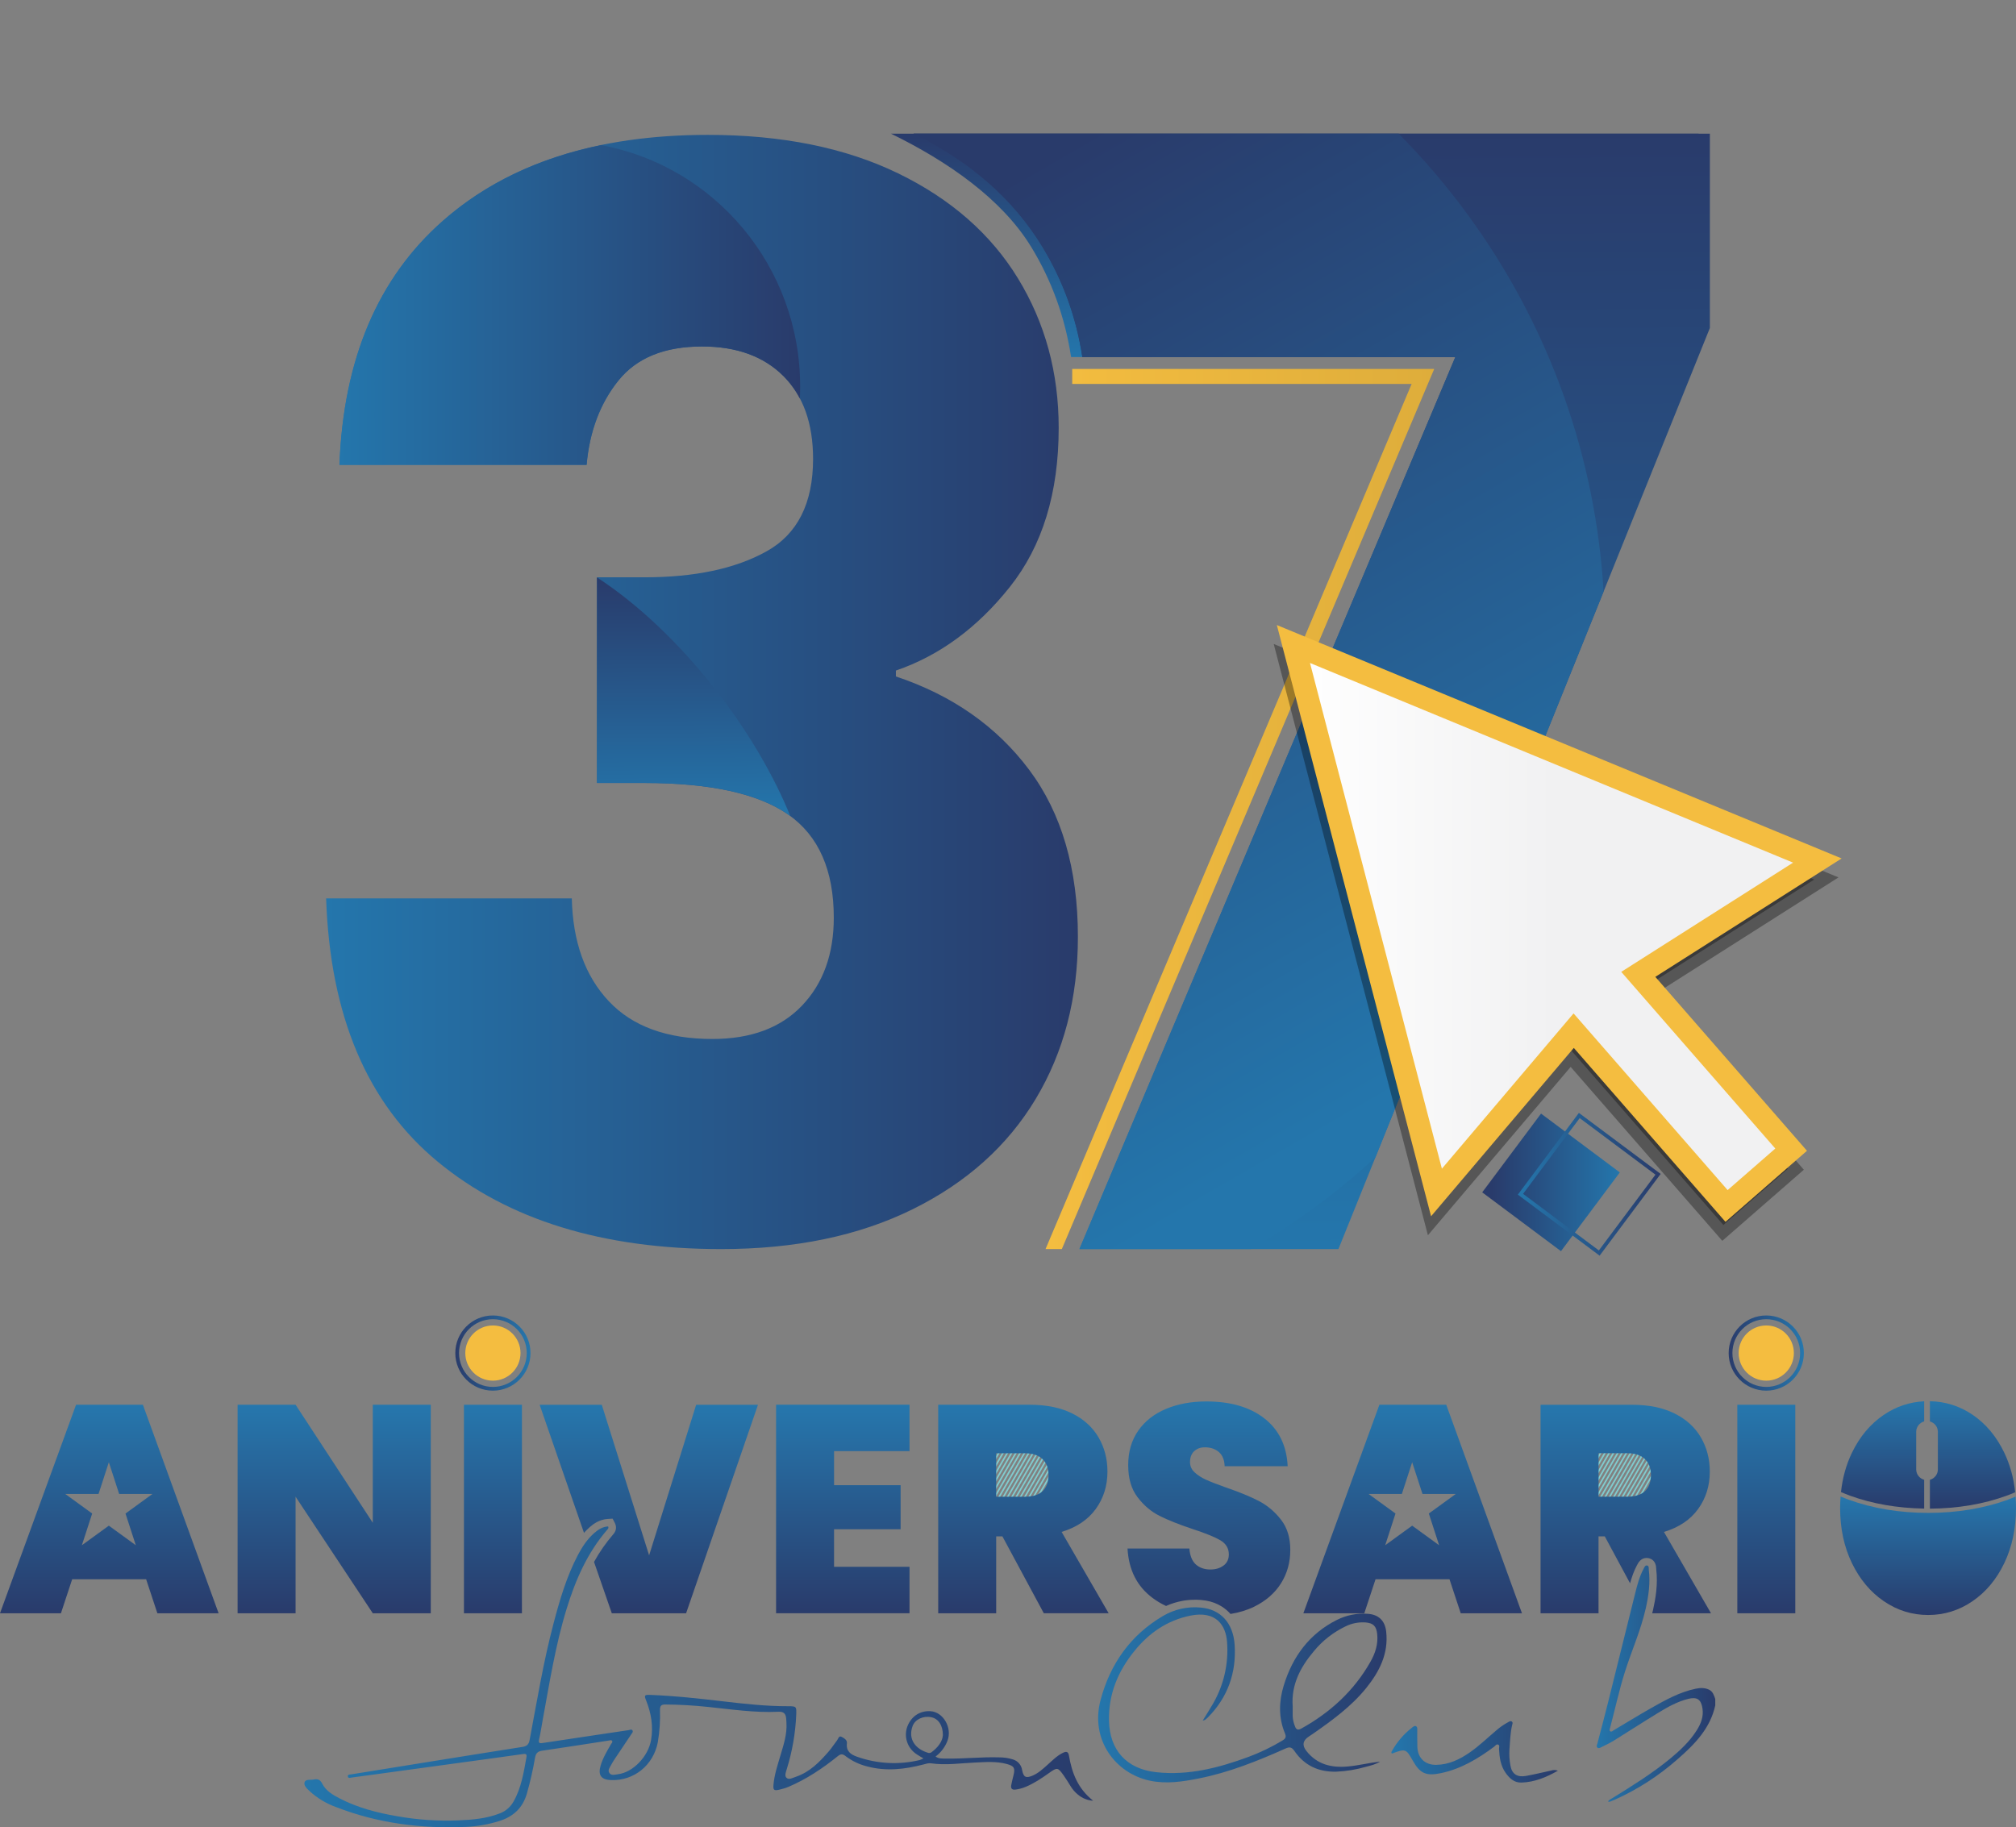 <svg xmlns="http://www.w3.org/2000/svg" xmlns:xlink="http://www.w3.org/1999/xlink" id="Capa_1" viewBox="0 0 538.29 487.96"><rect x="0" y="0" width="538.29" height="487.96" fill="#808080" stroke="none"/><defs><linearGradient id="Degradado_sin_nombre_24" x1="346.12" y1="96.03" x2="345.72" y2="34.98" gradientUnits="userSpaceOnUse"><stop offset="0" stop-color="#2476ac"></stop><stop offset="1" stop-color="#293b6b"></stop></linearGradient><linearGradient id="Degradado_sin_nombre_24-2" x1="352.18" y1="333.6" x2="350.22" y2="34.99" xlink:href="#Degradado_sin_nombre_24"></linearGradient><linearGradient id="Degradado_sin_nombre_14" x1="249.07" y1="36.74" x2="390.55" y2="281.81" gradientUnits="userSpaceOnUse"><stop offset=".07" stop-color="#293b6b"></stop><stop offset="1" stop-color="#2476ac"></stop></linearGradient><linearGradient id="Degradado_sin_nombre_7" x1="279.17" y1="216.05" x2="382.95" y2="216.05" gradientUnits="userSpaceOnUse"><stop offset="0" stop-color="#f4bd40"></stop><stop offset="1" stop-color="#dead3b"></stop></linearGradient><linearGradient id="Degradado_sin_nombre_24-3" x1="87.08" y1="184.79" x2="287.81" y2="184.79" xlink:href="#Degradado_sin_nombre_24"></linearGradient><linearGradient id="Degradado_sin_nombre_24-4" x1="90.63" y1="81.45" x2="213.65" y2="81.45" xlink:href="#Degradado_sin_nombre_24"></linearGradient><linearGradient id="Degradado_sin_nombre_26" x1="185.24" y1="218.11" x2="184.82" y2="154.04" gradientUnits="userSpaceOnUse"><stop offset="0" stop-color="#2476ac"></stop><stop offset="1" stop-color="#293b6b"></stop></linearGradient><linearGradient id="Degradado_sin_nombre_69" x1="345.36" y1="247.02" x2="485.25" y2="247.02" gradientUnits="userSpaceOnUse"><stop offset="0" stop-color="#fff"></stop><stop offset=".5" stop-color="#f1f1f2"></stop><stop offset="1" stop-color="#f1f1f2"></stop></linearGradient><linearGradient id="Degradado_sin_nombre_4" x1="29.19" y1="430.83" x2="29.19" y2="375.14" gradientUnits="userSpaceOnUse"><stop offset="0" stop-color="#293b6b"></stop><stop offset="1" stop-color="#2677ad"></stop></linearGradient><linearGradient id="Degradado_sin_nombre_4-2" x1="89.23" x2="89.23" xlink:href="#Degradado_sin_nombre_4"></linearGradient><linearGradient id="Degradado_sin_nombre_4-3" x1="131.61" x2="131.61" xlink:href="#Degradado_sin_nombre_4"></linearGradient><linearGradient id="Degradado_sin_nombre_4-4" x1="121.57" y1="361.34" x2="141.65" y2="361.34" xlink:href="#Degradado_sin_nombre_4"></linearGradient><linearGradient id="Degradado_sin_nombre_4-5" x1="173.25" y1="430.83" x2="173.25" y2="375.14" xlink:href="#Degradado_sin_nombre_4"></linearGradient><linearGradient id="Degradado_sin_nombre_4-6" x1="225.03" x2="225.03" xlink:href="#Degradado_sin_nombre_4"></linearGradient><linearGradient id="Degradado_sin_nombre_4-7" x1="273.26" x2="273.26" xlink:href="#Degradado_sin_nombre_4"></linearGradient><linearGradient id="Degradado_sin_nombre_4-8" x1="322.79" y1="431.02" x2="322.79" y2="374.27" xlink:href="#Degradado_sin_nombre_4"></linearGradient><linearGradient id="Degradado_sin_nombre_4-9" x1="377.19" x2="377.19" xlink:href="#Degradado_sin_nombre_4"></linearGradient><linearGradient id="Degradado_sin_nombre_4-10" x1="434.1" y1="430.83" x2="434.1" y2="375.14" xlink:href="#Degradado_sin_nombre_4"></linearGradient><linearGradient id="Degradado_sin_nombre_4-11" x1="471.61" x2="471.61" xlink:href="#Degradado_sin_nombre_4"></linearGradient><linearGradient id="Degradado_sin_nombre_4-12" x1="461.57" y1="361.34" x2="481.65" y2="361.34" xlink:href="#Degradado_sin_nombre_4"></linearGradient><linearGradient id="Degradado_sin_nombre_4-13" x1="502.67" y1="402.87" x2="502.67" y2="374.22" xlink:href="#Degradado_sin_nombre_4"></linearGradient><linearGradient id="Degradado_sin_nombre_4-14" x1="526.68" y1="402.88" x2="526.68" y2="374.2" xlink:href="#Degradado_sin_nombre_4"></linearGradient><linearGradient id="Degradado_sin_nombre_4-15" x1="514.81" y1="431.3" x2="514.81" y2="399.65" xlink:href="#Degradado_sin_nombre_4"></linearGradient><linearGradient id="Degradado_sin_nombre_24-5" x1="426.34" y1="449.61" x2="458" y2="449.61" xlink:href="#Degradado_sin_nombre_24"></linearGradient><linearGradient id="Degradado_sin_nombre_24-6" x1="293.24" y1="452.58" x2="370.25" y2="452.58" xlink:href="#Degradado_sin_nombre_24"></linearGradient><linearGradient id="Degradado_sin_nombre_24-7" x1="371.51" y1="467.85" x2="415.95" y2="467.85" xlink:href="#Degradado_sin_nombre_24"></linearGradient><linearGradient id="Degradado_sin_nombre_24-8" x1="81.3" y1="447.79" x2="291.9" y2="447.79" xlink:href="#Degradado_sin_nombre_24"></linearGradient><linearGradient id="Degradado_sin_nombre_14-2" x1="395.81" y1="315.74" x2="432.54" y2="315.74" gradientTransform="translate(-106.6 310.61) rotate(-36.76)" xlink:href="#Degradado_sin_nombre_14"></linearGradient><linearGradient id="Degradado_sin_nombre_24-9" x1="405.28" y1="316.26" x2="443.41" y2="316.26" xlink:href="#Degradado_sin_nombre_24"></linearGradient></defs><path d="M275.29,65.86c5.53,9.04,9.08,18.88,10.7,29.49h164.42l3.13-7.76v-51.89h-215.64c15.13,7.38,29.59,17.43,37.39,30.17Z" fill="url(#Degradado_sin_nombre_24)" stroke-width="0"></path><path d="M243.91,35.69c15.13,7.38,26.59,17.43,34.39,30.17,5.53,9.04,9.08,18.88,10.7,29.49h99.59l-100.37,238.22h69.15l99.18-245.98v-51.89h-212.64Z" fill="url(#Degradado_sin_nombre_24-2)" stroke-width="0"></path><path d="M278.29,65.86c5.53,9.04,9.08,18.88,10.7,29.49h99.59l-100.37,238.22h45.83c5.85-3.41,11.58-7.16,17.16-11.26,5.65-4.16,10.99-8.58,16.04-13.22l60.93-151.1c-2.1-35.36-14.09-70.53-36.65-101.18-5.58-7.58-11.63-14.62-18.06-21.12h-129.54c15.13,7.38,26.59,17.43,34.39,30.17Z" fill="url(#Degradado_sin_nombre_14)" stroke-width="0"></path><polygon points="279.17 333.57 283.52 333.57 382.95 98.53 286.29 98.53 286.29 102.53 376.92 102.53 279.17 333.57" fill="url(#Degradado_sin_nombre_7)" stroke-width="0"></polygon><path d="M118.29,58.94c17.39-15.28,40.96-22.92,70.73-22.92,19.76,0,36.68,3.43,50.78,10.27,14.09,6.85,24.76,16.2,32.01,28.06,7.24,11.85,10.87,25.16,10.87,39.91,0,17.39-4.35,31.55-13.04,42.48-8.69,10.93-18.84,18.37-30.43,22.33v1.58c15.02,5.01,26.87,13.31,35.56,24.89,8.69,11.6,13.04,26.48,13.04,44.65,0,16.34-3.75,30.76-11.26,43.27-7.51,12.52-18.44,22.33-32.8,29.44-14.36,7.11-31.41,10.67-51.17,10.67-31.61,0-56.84-7.77-75.67-23.31-18.84-15.54-28.78-38.98-29.83-70.34h65.6c.26,11.6,3.56,20.75,9.88,27.46,6.32,6.72,15.54,10.08,27.66,10.08,10.27,0,18.24-2.96,23.91-8.89,5.66-5.93,8.5-13.76,8.5-23.51,0-12.64-4.02-21.8-12.05-27.46-8.04-5.66-20.88-8.5-38.53-8.5h-12.64v-54.93h12.64c13.44,0,24.3-2.3,32.6-6.92,8.3-4.61,12.45-12.84,12.45-24.7,0-9.48-2.64-16.86-7.9-22.13-5.27-5.27-12.52-7.9-21.73-7.9-10.01,0-17.45,3.03-22.33,9.09-4.88,6.06-7.71,13.57-8.5,22.52h-65.99c1.05-28.19,10.27-49.92,27.66-65.2Z" fill="url(#Degradado_sin_nombre_24-3)" stroke-width="0"></path><path d="M156.62,124.14c.79-8.95,3.62-16.46,8.5-22.52,4.87-6.06,12.31-9.09,22.33-9.09,9.22,0,16.46,2.64,21.73,7.9,1.76,1.76,3.22,3.77,4.39,6,.05-1.06.08-2.12.08-3.19,0-32.19-22.93-58.93-53.16-64.48-16.72,3.45-30.8,10.16-42.2,20.18-17.39,15.28-26.61,37.01-27.66,65.2h65.99Z" fill="url(#Degradado_sin_nombre_24-4)" stroke-width="0"></path><path d="M172.03,209.09c17.65,0,30.49,2.83,38.53,8.5.16.11.31.23.46.35-4.25-10.44-10.72-21.72-19.14-32.69-10.26-13.36-21.72-24.06-32.49-31.05v54.89h12.64Z" fill="url(#Degradado_sin_nombre_26)" stroke-width="0"></path><g id="Puntero"><polygon points="484.41 234.88 344.52 177.05 382.71 323.53 419.35 280.31 460.16 327.13 477.41 312.09 436.6 265.27 484.41 234.88" fill="#020302" opacity=".33" stroke="#020302" stroke-miterlimit="10" stroke-width="6"></polygon><polygon points="485.25 229.81 345.36 171.98 383.56 318.46 420.19 275.24 461 322.06 478.26 307.02 437.45 260.2 485.25 229.81" fill="url(#Degradado_sin_nombre_69)" stroke-width="0"></polygon><path d="M460.71,326.29l-40.49-46.44-38.11,44.96-41.18-157.89,150.8,62.33-49.74,31.62,40.49,46.45-21.77,18.98ZM420.16,270.64l41.13,47.18,12.73-11.1-41.13-47.18,45.88-29.17-128.99-53.32,35.22,135.05,35.16-41.47Z" fill="#f4bd40" stroke-width="0"></path></g><path d="M260.89,382.56l-2.96,5.13c.64-1.91,1.66-3.65,2.96-5.13Z" fill="#81cbce" stroke-width="0"></path><path d="M263.31,380.34l-6.08,10.53c.04-.38.09-.76.16-1.13l5.02-8.69c.29-.25.59-.49.9-.71Z" fill="#81cbce" stroke-width="0"></path><path d="M265.11,379.22l-7.95,13.77c0-.18,0-.35,0-.53,0-.1,0-.2,0-.3l7.23-12.52c.24-.14.48-.28.73-.41Z" fill="#81cbce" stroke-width="0"></path><path d="M266.67,378.5l-9.35,16.2c-.03-.23-.06-.46-.09-.69l8.8-15.24c.21-.09.43-.18.65-.27Z" fill="#81cbce" stroke-width="0"></path><path d="M268.09,378.02l-10.48,18.15c-.05-.2-.1-.4-.14-.61l10.03-17.36c.19-.06.39-.12.59-.18Z" fill="#81cbce" stroke-width="0"></path><path d="M269.41,377.72l-11.4,19.75c-.06-.18-.12-.36-.18-.54l11.03-19.1c.18-.04.37-.08.55-.11Z" fill="#81cbce" stroke-width="0"></path><path d="M270.66,377.54l-12.18,21.1c-.07-.16-.14-.32-.21-.49l11.87-20.55c.17-.02.35-.04.52-.06Z" fill="#81cbce" stroke-width="0"></path><path d="M271.85,377.48l-12.83,22.23c-.08-.15-.16-.29-.24-.44l12.57-21.77c.17,0,.33-.01.5-.02Z" fill="#81cbce" stroke-width="0"></path><path d="M272.98,377.5l-13.38,23.18c-.09-.13-.17-.27-.26-.4l13.16-22.79c.16,0,.32.01.48.02Z" fill="#81cbce" stroke-width="0"></path><path d="M274.07,377.6l-13.84,23.97c-.09-.12-.19-.25-.28-.37l13.65-23.65c.15.01.31.03.46.05Z" fill="#81cbce" stroke-width="0"></path><path d="M275.12,377.77l-14.21,24.61c-.1-.11-.2-.23-.29-.34l14.06-24.35c.15.03.3.05.44.08Z" fill="#81cbce" stroke-width="0"></path><path d="M276.12,378.01l-14.5,25.12c-.1-.1-.21-.21-.31-.31l14.39-24.92c.14.03.28.07.42.11Z" fill="#81cbce" stroke-width="0"></path><path d="M277.1,378.32l-14.73,25.51c-.11-.09-.22-.19-.32-.29l14.64-25.36c.14.04.28.09.41.14Z" fill="#81cbce" stroke-width="0"></path><path d="M278.03,378.68l-14.88,25.77c-.11-.08-.23-.17-.34-.26l14.82-25.67c.13.05.26.11.39.16Z" fill="#81cbce" stroke-width="0"></path><path d="M278.94,379.1l-14.96,25.92c-.12-.08-.24-.16-.35-.24l14.94-25.87c.13.06.26.12.38.19Z" fill="#81cbce" stroke-width="0"></path><path d="M279.8,379.59l-14.98,25.95c-.12-.07-.25-.14-.37-.21l14.98-25.95c.12.07.25.14.37.21Z" fill="#81cbce" stroke-width="0"></path><path d="M280.64,380.12l-14.93,25.87c-.13-.06-.26-.12-.38-.19l14.96-25.92c.12.08.24.16.35.24Z" fill="#81cbce" stroke-width="0"></path><path d="M281.44,380.72l-14.82,25.67c-.13-.05-.27-.11-.4-.16l14.88-25.77c.11.09.23.17.34.26Z" fill="#81cbce" stroke-width="0"></path><path d="M282.21,381.37l-14.64,25.36c-.14-.04-.27-.09-.41-.14l14.73-25.51c.11.09.22.19.32.29Z" fill="#81cbce" stroke-width="0"></path><path d="M282.95,382.09l-14.39,24.92c-.14-.03-.28-.07-.42-.11l14.5-25.12c.11.1.21.21.31.31Z" fill="#81cbce" stroke-width="0"></path><path d="M283.64,382.87l-14.06,24.35c-.15-.02-.3-.05-.44-.08l14.21-24.61c.1.11.2.23.29.34Z" fill="#81cbce" stroke-width="0"></path><path d="M284.3,383.72l-13.65,23.65c-.15-.01-.31-.03-.46-.05l13.84-23.97c.09.12.19.25.28.37Z" fill="#81cbce" stroke-width="0"></path><path d="M284.91,384.64l-13.16,22.79c-.16,0-.32-.01-.48-.02l13.38-23.18c.09.13.18.27.26.4Z" fill="#81cbce" stroke-width="0"></path><path d="M285.48,385.65l-12.57,21.77c-.17,0-.33.01-.5.02l12.83-22.23c.08.15.16.29.23.44Z" fill="#81cbce" stroke-width="0"></path><path d="M285.99,386.75l-11.87,20.55c-.17.02-.35.04-.52.06l12.18-21.1c.07.16.14.32.21.48Z" fill="#81cbce" stroke-width="0"></path><path d="M286.43,387.97l-11.03,19.1c-.18.04-.37.08-.55.11l11.4-19.75c.06.18.12.36.18.54Z" fill="#81cbce" stroke-width="0"></path><path d="M286.79,389.34l-10.03,17.36c-.19.06-.39.12-.59.18l10.48-18.15c.05.2.1.4.14.6Z" fill="#81cbce" stroke-width="0"></path><path d="M287.03,390.9l-8.8,15.24c-.21.1-.43.18-.65.27l9.35-16.2c.03.23.06.46.09.69Z" fill="#81cbce" stroke-width="0"></path><path d="M287.11,392.46c0,.1,0,.2,0,.3l-7.23,12.52c-.24.14-.48.28-.73.41l7.95-13.77c0,.18,0,.35,0,.53Z" fill="#81cbce" stroke-width="0"></path><path d="M287.03,394.04c-.04.38-.09.76-.16,1.13l-5.02,8.69c-.29.25-.59.49-.9.71l6.08-10.53Z" fill="#81cbce" stroke-width="0"></path><path d="M286.34,397.22c-.64,1.91-1.66,3.66-2.96,5.14l2.96-5.14Z" fill="#81cbce" stroke-width="0"></path><path d="M423.89,382.56l-2.96,5.13c.64-1.91,1.66-3.65,2.96-5.13Z" fill="#81cbce" stroke-width="0"></path><path d="M426.31,380.34l-6.08,10.53c.04-.38.09-.76.16-1.13l5.02-8.69c.29-.25.59-.49.9-.71Z" fill="#81cbce" stroke-width="0"></path><path d="M428.11,379.22l-7.95,13.77c0-.18,0-.35,0-.53,0-.1,0-.2,0-.3l7.23-12.52c.24-.14.48-.28.73-.41Z" fill="#81cbce" stroke-width="0"></path><path d="M429.67,378.5l-9.35,16.2c-.03-.23-.06-.46-.09-.69l8.8-15.24c.21-.09.43-.18.65-.27Z" fill="#81cbce" stroke-width="0"></path><path d="M431.09,378.02l-10.48,18.15c-.05-.2-.1-.4-.14-.61l10.03-17.36c.19-.06.39-.12.59-.18Z" fill="#81cbce" stroke-width="0"></path><path d="M432.41,377.72l-11.4,19.75c-.06-.18-.12-.36-.18-.54l11.03-19.1c.18-.04.37-.08.55-.11Z" fill="#81cbce" stroke-width="0"></path><path d="M433.66,377.54l-12.18,21.1c-.07-.16-.14-.32-.21-.49l11.87-20.55c.17-.02.35-.04.52-.06Z" fill="#81cbce" stroke-width="0"></path><path d="M434.85,377.48l-12.83,22.23c-.08-.15-.16-.29-.24-.44l12.57-21.77c.17,0,.33-.01.5-.02Z" fill="#81cbce" stroke-width="0"></path><path d="M435.98,377.5l-13.38,23.18c-.09-.13-.17-.27-.26-.4l13.16-22.79c.16,0,.32.01.48.02Z" fill="#81cbce" stroke-width="0"></path><path d="M437.07,377.6l-13.84,23.97c-.09-.12-.19-.25-.28-.37l13.65-23.65c.15.01.31.03.46.05Z" fill="#81cbce" stroke-width="0"></path><path d="M438.12,377.77l-14.21,24.61c-.1-.11-.2-.23-.29-.34l14.06-24.35c.15.03.3.05.44.08Z" fill="#81cbce" stroke-width="0"></path><path d="M439.12,378.01l-14.5,25.12c-.1-.1-.21-.21-.31-.31l14.39-24.92c.14.03.28.07.42.11Z" fill="#81cbce" stroke-width="0"></path><path d="M440.1,378.32l-14.73,25.51c-.11-.09-.22-.19-.32-.29l14.64-25.36c.14.04.28.09.41.14Z" fill="#81cbce" stroke-width="0"></path><path d="M441.03,378.68l-14.88,25.77c-.11-.08-.23-.17-.34-.26l14.82-25.67c.13.05.26.11.39.16Z" fill="#81cbce" stroke-width="0"></path><path d="M441.94,379.1l-14.96,25.92c-.12-.08-.24-.16-.35-.24l14.94-25.87c.13.06.26.12.38.19Z" fill="#81cbce" stroke-width="0"></path><path d="M442.8,379.59l-14.98,25.95c-.12-.07-.25-.14-.37-.21l14.98-25.95c.12.07.25.14.37.21Z" fill="#81cbce" stroke-width="0"></path><path d="M443.64,380.12l-14.93,25.87c-.13-.06-.26-.12-.38-.19l14.96-25.92c.12.08.24.16.35.24Z" fill="#81cbce" stroke-width="0"></path><path d="M444.44,380.72l-14.82,25.67c-.13-.05-.27-.11-.4-.16l14.88-25.77c.11.09.23.17.34.26Z" fill="#81cbce" stroke-width="0"></path><path d="M445.21,381.37l-14.64,25.36c-.14-.04-.27-.09-.41-.14l14.73-25.51c.11.09.22.19.32.29Z" fill="#81cbce" stroke-width="0"></path><path d="M445.95,382.09l-14.39,24.92c-.14-.03-.28-.07-.42-.11l14.5-25.12c.11.1.21.21.31.31Z" fill="#81cbce" stroke-width="0"></path><path d="M446.64,382.87l-14.06,24.35c-.15-.02-.3-.05-.44-.08l14.21-24.61c.1.11.2.23.29.34Z" fill="#81cbce" stroke-width="0"></path><path d="M447.3,383.72l-13.65,23.65c-.15-.01-.31-.03-.46-.05l13.84-23.97c.09.12.19.25.28.37Z" fill="#81cbce" stroke-width="0"></path><path d="M447.91,384.64l-13.16,22.79c-.16,0-.32-.01-.48-.02l13.38-23.18c.09.13.18.27.26.4Z" fill="#81cbce" stroke-width="0"></path><path d="M448.48,385.65l-12.57,21.77c-.17,0-.33.01-.5.02l12.83-22.23c.08.15.16.29.23.44Z" fill="#81cbce" stroke-width="0"></path><path d="M448.99,386.75l-11.87,20.55c-.17.02-.35.04-.52.06l12.18-21.1c.07.16.14.32.21.48Z" fill="#81cbce" stroke-width="0"></path><path d="M449.43,387.97l-11.03,19.1c-.18.04-.37.08-.55.11l11.4-19.75c.06.18.12.36.18.54Z" fill="#81cbce" stroke-width="0"></path><path d="M449.79,389.34l-10.03,17.36c-.19.06-.39.12-.59.18l10.48-18.15c.05.2.1.4.14.6Z" fill="#81cbce" stroke-width="0"></path><path d="M450.03,390.9l-8.8,15.24c-.21.1-.43.18-.65.27l9.35-16.2c.03.23.06.46.09.69Z" fill="#81cbce" stroke-width="0"></path><path d="M450.11,392.46c0,.1,0,.2,0,.3l-7.23,12.52c-.24.14-.48.28-.73.41l7.95-13.77c0,.18,0,.35,0,.53Z" fill="#81cbce" stroke-width="0"></path><path d="M450.03,394.04c-.04.38-.09.76-.16,1.13l-5.02,8.69c-.29.25-.59.49-.9.71l6.08-10.53Z" fill="#81cbce" stroke-width="0"></path><path d="M449.34,397.22c-.64,1.91-1.66,3.66-2.96,5.14l2.96-5.14Z" fill="#81cbce" stroke-width="0"></path><g id="aniversario"><path d="M38.16,375.14h-17.85L0,430.83h16.27l3-9.08h19.75l3,9.08h16.35l-20.22-55.69ZM33.51,404.19l2.75,8.47-7.2-5.23-7.2,5.23,2.75-8.47-7.2-5.23h8.9l2.75-8.47,2.75,8.47h8.9l-7.2,5.23Z" fill="url(#Degradado_sin_nombre_4)" stroke-width="0"></path><path d="M115.02,430.83h-15.48l-20.62-31.13v31.13h-15.48v-55.69h15.48l20.62,31.52v-31.52h15.48v55.69Z" fill="url(#Degradado_sin_nombre_4-2)" stroke-width="0"></path><path d="M139.36,375.14v55.69h-15.48v-55.69h15.48Z" fill="url(#Degradado_sin_nombre_4-3)" stroke-width="0"></path><circle cx="131.61" cy="361.34" r="7.37" fill="#f4bd40" stroke-width="0"></circle><circle cx="131.61" cy="361.34" r="9.54" fill="none" stroke="url(#Degradado_sin_nombre_4-4)" stroke-miterlimit="10"></circle><path d="M157.43,407.85c1.02-.89,2.64-2.08,4.85-2.21l1.3-.08.59,1.16c.32.62.68,1.85-.51,3.12-1.89,2.2-3.56,4.59-5.05,7.28l4.75,13.72h19.83l19.2-55.69h-16.51l-12.56,40.21-12.64-40.21h-16.59l11.84,34.2c.46-.51.96-1.01,1.5-1.49Z" fill="url(#Degradado_sin_nombre_4-5)" stroke-width="0"></path><path d="M222.7,387.54v9.08h17.77v11.77h-17.77v10.03h20.15v12.4h-35.63v-55.69h35.63v12.4h-20.15Z" fill="url(#Degradado_sin_nombre_4-6)" stroke-width="0"></path><path d="M278.71,430.83l-11.06-20.54h-1.66v20.54h-15.48v-55.69h24.41c4.48,0,8.27.78,11.38,2.33,3.11,1.55,5.45,3.69,7.03,6.4,1.58,2.71,2.37,5.75,2.37,9.12,0,3.79-1.04,7.12-3.12,9.99-2.08,2.87-5.12,4.91-9.12,6.12l12.56,21.72h-17.3ZM265.99,399.71h7.66c2.11,0,3.69-.5,4.74-1.5,1.05-1,1.58-2.45,1.58-4.34,0-1.79-.54-3.2-1.62-4.23-1.08-1.03-2.65-1.54-4.7-1.54h-7.66v11.61Z" fill="url(#Degradado_sin_nombre_4-7)" stroke-width="0"></path><path d="M326.7,418.07c-.92.71-2.09,1.07-3.52,1.07-1.58,0-2.87-.45-3.87-1.34-1-.89-1.58-2.32-1.74-4.27h-16.51c.32,5.74,2.55,10.15,6.72,13.23,1.1.82,2.29,1.52,3.56,2.12,0,0,0,0,0,0,1.4-.63,2.87-1.09,4.38-1.36.14-.03.28-.05.42-.08.26-.04.51-.07.77-.1.21-.02.42-.05.63-.06.22-.02.44-.03.66-.04.27-.01.55-.02.82-.02.17,0,.34,0,.51,0,.45.01.9.03,1.35.08.39.03.78.09,1.15.15.08.01.16.04.24.05.29.06.59.12.87.19.07.02.13.04.19.06.29.08.58.17.87.28.04.01.08.03.12.05.3.12.6.24.88.38.02,0,.04.02.06.03.3.15.6.31.89.49,0,0,0,0,0,0,.9.56,1.71,1.24,2.41,2.03h0c2.3-.37,4.4-1,6.28-1.92,3.13-1.53,5.53-3.61,7.19-6.24s2.49-5.61,2.49-8.93-.83-5.96-2.49-8.1c-1.66-2.13-3.63-3.79-5.92-4.98s-5.2-2.38-8.73-3.59c-2.37-.84-4.16-1.54-5.37-2.09-1.21-.55-2.23-1.21-3.04-1.97-.82-.76-1.22-1.67-1.22-2.73,0-1.26.37-2.24,1.11-2.92.74-.68,1.68-1.03,2.84-1.03,1.53,0,2.78.42,3.75,1.26.97.84,1.49,2.11,1.54,3.79h16.83c-.26-5.48-2.33-9.73-6.2-12.76-3.87-3.03-9.05-4.54-15.52-4.54-4,0-7.58.66-10.74,1.98-3.16,1.32-5.64,3.25-7.43,5.81-1.79,2.56-2.69,5.62-2.69,9.2s.83,6.39,2.49,8.57c1.66,2.19,3.61,3.85,5.85,4.98,2.24,1.13,5.17,2.3,8.81,3.52,3.42,1.11,5.9,2.11,7.43,3,1.53.9,2.29,2.16,2.29,3.79,0,1.26-.46,2.25-1.38,2.96Z" fill="url(#Degradado_sin_nombre_4-8)" stroke-width="0"></path><path d="M386.16,375.14h-17.85l-20.3,55.69h16.27l3-9.08h19.75l3,9.08h16.35l-20.22-55.69ZM381.51,404.19l2.75,8.47-7.2-5.23-7.2,5.23,2.75-8.47-7.2-5.23h8.9l2.75-8.47,2.75,8.47h8.9l-7.2,5.23Z" fill="url(#Degradado_sin_nombre_4-9)" stroke-width="0"></path><path d="M426.83,410.29h1.66l6.75,12.53c.48-1.7,1.02-3.29,1.85-4.83l.06-.11c.93-1.92,2.34-1.92,3.1-1.75.58.13,1.94.66,1.97,2.77v.1c.51,4.1-.19,8.04-.86,11.01-.06.28-.14.54-.21.82h15.7l-12.56-21.72c4-1.21,7.04-3.25,9.12-6.12,2.08-2.87,3.12-6.2,3.12-9.99,0-3.37-.79-6.41-2.37-9.12-1.58-2.71-3.92-4.85-7.03-6.4-3.11-1.55-6.9-2.33-11.38-2.33h-24.41v55.69h15.48v-20.54ZM426.83,388.09h7.66c2.05,0,3.62.51,4.7,1.54,1.08,1.03,1.62,2.44,1.62,4.23,0,1.9-.53,3.34-1.58,4.34-1.05,1-2.63,1.5-4.74,1.5h-7.66v-11.61Z" fill="url(#Degradado_sin_nombre_4-10)" stroke-width="0"></path><path d="M479.36,375.14v55.69h-15.48v-55.69h15.48Z" fill="url(#Degradado_sin_nombre_4-11)" stroke-width="0"></path><circle cx="471.61" cy="361.34" r="7.37" fill="#f4bd40" stroke-width="0"></circle><circle cx="471.61" cy="361.34" r="9.54" fill="none" stroke="url(#Degradado_sin_nombre_4-12)" stroke-miterlimit="10"></circle><path d="M513.77,379.6v-5.38c-3.87.19-7.46,1.38-10.75,3.6-3.59,2.42-6.44,5.81-8.54,10.15-1.54,3.19-2.51,6.69-2.92,10.49.78.33,1.57.66,2.39.96,6.02,2.19,12.69,3.34,19.82,3.45v-7.69c-1.23-.34-2.13-1.45-2.13-2.78v-10.03c0-1.33.91-2.44,2.13-2.78Z" fill="url(#Degradado_sin_nombre_4-13)" stroke-width="0"></path><path d="M538.07,398.5c-.4-3.82-1.37-7.33-2.9-10.53-2.08-4.34-4.9-7.73-8.47-10.15-3.45-2.34-7.25-3.54-11.4-3.62v5.4c1.23.34,2.13,1.45,2.13,2.78v10.03c0,1.33-.91,2.44-2.13,2.78v7.7c7.39-.04,14.28-1.2,20.49-3.46.78-.28,1.53-.6,2.28-.92Z" fill="url(#Degradado_sin_nombre_4-14)" stroke-width="0"></path><path d="M536.17,400.48c-6.45,2.35-13.62,3.54-21.3,3.54s-14.85-1.19-21.3-3.54c-.72-.26-1.41-.54-2.11-.83-.08,1-.13,2.01-.13,3.05,0,5.48,1.05,10.39,3.15,14.73,2.1,4.34,4.95,7.74,8.54,10.19,3.59,2.45,7.53,3.67,11.82,3.67s8.23-1.22,11.82-3.67c3.59-2.45,6.43-5.85,8.51-10.19,2.08-4.34,3.12-9.25,3.12-14.73,0-1.02-.05-2.02-.12-3.01-.66.27-1.32.53-2,.78Z" fill="url(#Degradado_sin_nombre_4-15)" stroke-width="0"></path></g><g id="Club"><path d="M458,455.39c-1.34,6.22-5.54,10.46-10.07,14.41-5.01,4.43-10.67,8.07-16.77,10.82-.43.18-.86.35-1.3.52-.17.02-.34.02-.5,0,.27-.54.78-.71,1.17-.95,5.28-3.27,10.55-6.54,15.36-10.49,2.67-2.21,5.2-4.55,7.08-7.5,1.17-1.81,1.94-3.73,1.61-5.94-.36-2.41-1.43-3.16-3.78-2.58-2.89.72-5.47,2.15-7.97,3.69-4.02,2.44-7.97,5.02-11.98,7.5-1.03.64-2.14,1.15-3.22,1.69-.32.17-.73.41-1.06.18-.44-.3-.14-.78-.04-1.17.94-3.61,1.91-7.22,2.81-10.83,2.44-9.78,4.84-19.56,7.29-29.33.55-2.21,1.14-4.44,2.23-6.47.21-.39.39-.99.96-.86.5.11.39.71.42,1.09.44,3.52-.04,6.97-.82,10.41-1.32,5.85-3.8,11.32-5.59,17.01-1.53,4.9-2.62,9.92-3.93,14.88-.08.31-.27.68.08.89s.62-.12.89-.29c3.33-1.97,6.63-4.01,10-5.92,3.78-2.14,7.57-4.27,11.89-5.17,1.2-.25,2.41-.3,3.56.25,1.05.49,1.32,1.52,1.67,2.48v1.68h.02Z" fill="url(#Degradado_sin_nombre_24-5)" stroke-width="0"></path><path d="M321.15,459.46c.99-1.61,1.89-3.01,2.72-4.46,2.91-5.01,4.22-10.78,3.76-16.56-.34-4.32-2.83-8.42-9.89-6.96-6.15,1.28-10.95,4.63-14.82,9.4-4.4,5.42-6.96,11.51-6.81,18.65.17,7.9,4.73,12.88,12.6,13.74,8.64.95,16.76-1.17,24.74-4.12,3.11-1.17,6.1-2.61,8.94-4.32.83-.5,1.14-.91.69-1.97-1.73-4.18-1.61-8.5-.31-12.74,2.37-7.74,6.85-13.83,14.22-17.53,2.53-1.26,5.34-1.83,8.16-1.62,2.91.17,4.64,1.8,4.97,4.71.67,5.91-1.79,10.72-5.34,15.13-3.98,4.91-9.05,8.6-14.18,12.18-.39.27-.78.52-1.17.78-1.59,1.06-1.79,2.34-.61,3.83,2.83,3.6,6.66,4.53,11,4.15,2.91-.26,5.76-.99,8.67-1.31-1.17.75-2.46,1.04-3.74,1.38-2.6.76-5.28,1.2-7.99,1.31-4.69.11-8.46-1.63-11.14-5.53-.68-1-1.25-1.17-2.38-.65-7.46,3.33-15.04,6.38-23.1,7.98-4.31.86-8.66,1.53-13.05.62-9.14-1.89-16.08-10.84-13.22-21.58,2.57-9.63,7.98-17.31,16.68-22.43,3.04-1.8,6.59-2.58,10.11-2.23,5.12.45,8.6,3.97,9,9.93.5,7.46-1.83,14.07-7.2,19.46-.24.22-.48.44-.75.63-.18.07-.38.12-.58.15h0ZM345.16,455.7v2.66c.05.89.25,1.75.58,2.58.33,1.01.85,1.17,1.77.65,7.74-4.31,14.07-10.11,18.44-17.86,1.27-2.25,2.06-4.7,1.77-7.37-.22-2.1-1.05-2.91-3.08-3.08-1.82-.13-3.65.21-5.29,1.01-3.34,1.59-6.29,3.9-8.62,6.77-3.55,4.22-5.99,8.91-5.57,14.64h0Z" fill="url(#Degradado_sin_nombre_24-6)" stroke-width="0"></path><path d="M415.95,472.88c-3.04,1.74-6.22,3.06-9.74,3.16-1.94.05-3.19-1.17-4.21-2.61-1.34-1.91-1.64-4.12-1.75-6.39,0-.39.24-.95-.24-1.14s-.73.31-1.05.55c-4.3,3.2-8.83,5.93-14.16,7.06-4.07.86-5.66.12-7.68-3.5-1.67-2.99-1.92-3.06-5.44-1.71-.27-.17-.18-.39-.07-.6,1.36-2.46,3.2-4.62,5.42-6.34.29-.22.61-.54,1-.39.48.19.39.7.39,1.1,0,1.49-.02,2.99.03,4.48.11,2.97,2.08,4.81,5.05,4.76,3.41-.06,6.32-1.48,9.03-3.38,2.49-1.74,4.67-3.87,7-5.83.95-.83,1.99-1.56,3.11-2.16.31-.17.68-.46,1.03-.19s.16.63.08.93c-.49,2.15-.55,4.34-.72,6.52-.09,1.45,0,2.89.27,4.31.39,2.27,1.82,3.19,4.2,2.75,2.25-.41,4.47-.95,6.7-1.44.57-.18,1.19-.17,1.75.04h0Z" fill="url(#Degradado_sin_nombre_24-7)" stroke-width="0"></path></g><path id="Joven" d="M246.56,469.59c-.87-.54-1.56-.91-2.19-1.38-2.2-1.66-3.05-4.57-2.1-7.15,1.05-2.72,3.37-4.25,6.18-4.08,3.43.21,5.87,4.48,4.52,7.93-.64,1.66-1.74,3.11-3.17,4.18.87.61,1.75.53,2.6.54,4.81.11,9.6-.47,14.41-.32,1.22,0,2.42.17,3.58.53,1.34.37,2.34,1.5,2.53,2.88.36,1.9,1.03,2.23,2.83,1.45,1.48-.64,2.65-1.72,3.84-2.78,1.32-1.17,2.56-2.47,4.17-3.27.78-.39,1.46-.49,1.65.66.78,4.62,2.33,8.82,6.47,12.11-1.47-.09-2.87-.64-4.01-1.59-.81-.64-1.49-1.43-2.02-2.31-.6-.95-1.17-1.92-1.82-2.82-1.58-2.24-1.73-2.24-3.93-.68-1.98,1.41-3.99,2.76-6.25,3.7-.86.36-1.77.6-2.69.72-.98.13-1.31-.32-1.15-1.2s.39-1.73.6-2.59c.47-1.97.21-2.49-1.78-3.04-2.79-.76-5.64-.52-8.49-.39-3.91.18-7.81.78-11.73.21-.72-.11-1.38.13-2.06.31-4.94,1.29-9.89,1.87-14.92.54-2.14-.52-4.15-1.47-5.9-2.81-.78-.62-1.3-.55-2.05.06-4.04,3.26-8.35,6.14-13.15,8.18-.82.34-1.67.59-2.53.78-1.35.3-1.59.04-1.48-1.3.24-2.77,1.13-5.38,1.91-8.02.83-2.77,1.73-5.53,1.56-8.49,0-.42-.05-.84-.08-1.25-.11-1.28-.68-1.84-2.08-1.77-6.27.3-12.47-.64-18.68-1.28-3.84-.41-7.7-.64-11.56-.66-1.06,0-1.38.41-1.37,1.42.1,2.9-.1,5.8-.58,8.66-1.17,6.13-6.34,10.31-12.44,10.11-2.7-.08-3.6-1.33-2.81-3.94.61-2.03,1.7-3.83,2.75-5.65.16-.27.5-.54.3-.87s-.6-.15-.91-.1c-5.94.92-11.88,1.85-17.83,2.72-1.17.17-1.63.72-1.84,1.86-.55,3.22-1.28,6.4-2.17,9.55-1.11,3.85-3.6,6.18-7.37,7.36-2.85.89-5.81,1.42-8.79,1.56-11.92.53-23.57-.92-34.76-5.27-2.6-.93-4.99-2.36-7.03-4.21-.69-.67-1.71-1.5-1.42-2.42.29-.92,1.6-.57,2.48-.75,1.11-.22,1.7.06,2.27,1.17.97,1.88,2.81,2.96,4.67,3.91,4.82,2.49,10.01,3.82,15.32,4.73,5.38.96,10.86,1.33,16.32,1.11,3.78-.16,7.55-.48,11.12-1.89,1.54-.59,2.82-1.71,3.62-3.15,2.1-3.69,2.72-7.81,3.46-11.9.17-.96-.48-.83-1.04-.76-3.5.48-7.02.97-10.53,1.46l-29.95,4.1c-1.71.24-3.42.47-5.13.69-.39.06-.97.29-1.05-.29s.55-.49.95-.56l22.51-3.63c7.74-1.24,15.47-2.49,23.21-3.7,1.14-.18,1.64-.68,1.86-1.83,1.97-10.4,3.67-20.86,6.38-31.1,1.65-6.28,3.47-12.5,6.5-18.29,1.17-2.2,2.51-4.27,4.41-5.92,1.06-.92,2.22-1.65,3.66-1.73.24.47-.07.69-.26.92-5.29,6.14-8.44,13.38-10.79,21.02-3.02,9.79-4.59,19.9-6.44,29.93-.3,1.65-.54,3.32-.92,4.95-.22.95,0,1.17.92,1.02,4.71-.72,9.41-1.42,14.11-2.12,2.95-.44,5.9-.89,8.86-1.32.35-.05.78-.34,1.03.07.25.4-.11.72-.3,1.01-1.5,2.26-3.01,4.5-4.52,6.75-.31.46-.6.95-.86,1.44-.35.69-1.02,1.43-.47,2.19s1.48.41,2.23.32c4.01-.45,8.16-4.73,8.9-9.19.6-3.59.04-7.06-1.29-10.41-.61-1.52-.54-1.65,1.13-1.59,6.44.25,12.83.95,19.22,1.7,5.83.69,11.66,1.34,17.56,1.32,2.24,0,2.19.12,2.13,2.28-.21,4.9-1.05,9.75-2.5,14.43-.24.78-.68,1.84-.12,2.39.66.65,1.69.02,2.5-.25,3.74-1.26,6.38-3.97,8.86-6.85.78-.91,1.43-1.94,2.18-2.91.31-.39.43-1.29,1.17-.92.66.34,1.56.84,1.44,1.73-.26,2.11,1.04,3,2.66,3.57,5.39,1.93,11.23,2.24,16.8.9.33-.12.65-.26.96-.41h-.02ZM251.76,463.37c0-2.66-1.24-4.39-3.09-4.78-2.1-.44-4.35.55-5.01,2.39-1.25,3.47.73,6.13,4.26,7.15.27.04.55-.02.78-.17,1.71-1.28,2.95-2.85,3.06-4.59h0Z" fill="url(#Degradado_sin_nombre_24-8)" stroke-width="0"></path><rect x="401.05" y="302.62" width="26.25" height="26.25" transform="translate(271.28 -185.07) rotate(36.76)" fill="url(#Degradado_sin_nombre_14-2)" stroke-width="0"></rect><path d="M427.11,335.33l-21.83-16.3,16.3-21.83,21.83,16.3-16.3,21.83ZM406.68,318.82l20.23,15.11,15.11-20.23-20.23-15.11-15.11,20.23Z" fill="url(#Degradado_sin_nombre_24-9)" stroke-width="0"></path></svg>
